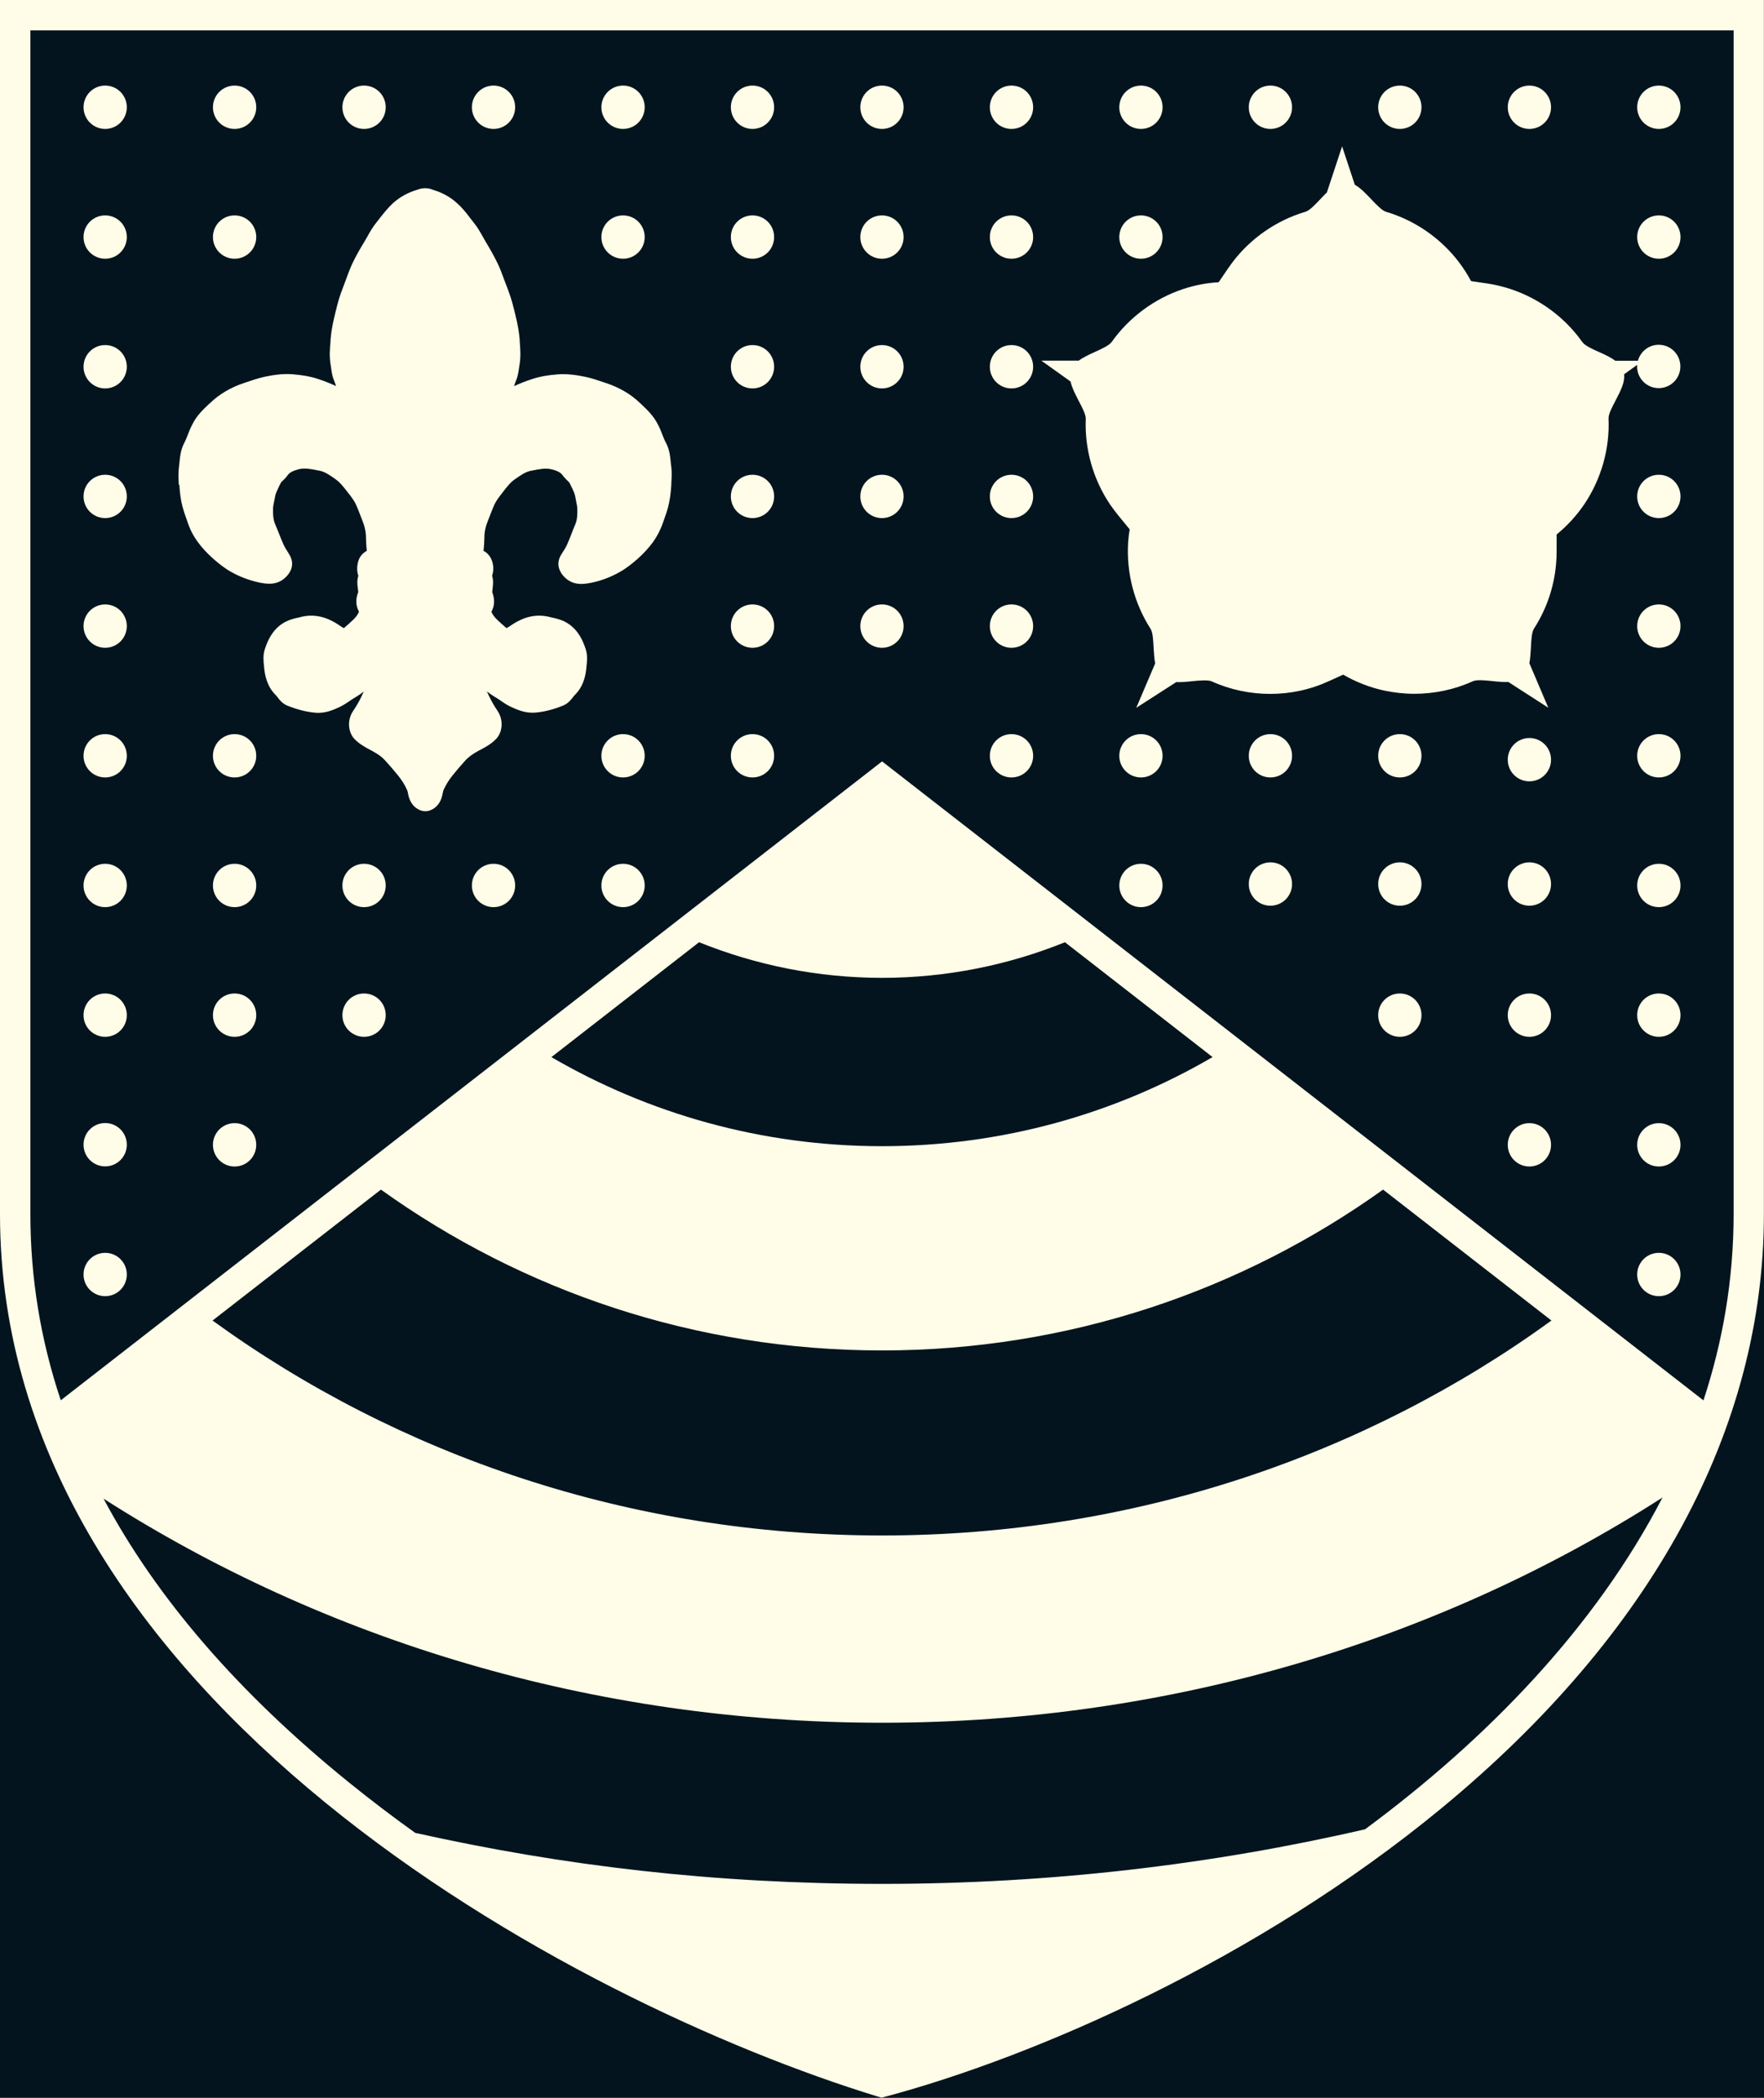 <svg width="53" height="63" viewBox="0 0 53 63" fill="none" xmlns="http://www.w3.org/2000/svg">
<rect x="0" y="0" width="53" height="63" fill="#808080" stroke="none"/>
<g clip-path="url(#clip0_13487_75)">
<rect width="53" height="63" fill="#04141F"/>
<path d="M3.16 3.872C3.52 3.872 3.81 3.581 3.81 3.221C3.81 2.861 3.52 2.57 3.16 2.57C2.8 2.57 2.51 2.861 2.51 3.221C2.51 3.581 2.8 3.872 3.16 3.872Z" fill="#FFFDE8"/>
<path d="M7.049 3.872C7.409 3.872 7.699 3.581 7.699 3.221C7.699 2.861 7.409 2.57 7.049 2.57C6.688 2.57 6.398 2.861 6.398 3.221C6.398 3.581 6.688 3.872 7.049 3.872Z" fill="#FFFDE8"/>
<path d="M10.938 3.872C11.299 3.872 11.589 3.581 11.589 3.221C11.589 2.861 11.299 2.57 10.938 2.57C10.578 2.57 10.288 2.861 10.288 3.221C10.288 3.581 10.578 3.872 10.938 3.872Z" fill="#FFFDE8"/>
<path d="M14.828 3.872C15.188 3.872 15.478 3.581 15.478 3.221C15.478 2.861 15.188 2.57 14.828 2.57C14.468 2.57 14.178 2.861 14.178 3.221C14.178 3.581 14.468 3.872 14.828 3.872Z" fill="#FFFDE8"/>
<path d="M18.72 3.872C19.08 3.872 19.37 3.581 19.37 3.221C19.37 2.861 19.08 2.57 18.72 2.57C18.359 2.57 18.069 2.861 18.069 3.221C18.069 3.581 18.359 3.872 18.72 3.872Z" fill="#FFFDE8"/>
<path d="M22.609 3.872C22.97 3.872 23.259 3.581 23.259 3.221C23.259 2.861 22.97 2.57 22.609 2.57C22.249 2.57 21.959 2.861 21.959 3.221C21.959 3.581 22.249 3.872 22.609 3.872Z" fill="#FFFDE8"/>
<path d="M26.499 3.872C26.859 3.872 27.149 3.581 27.149 3.221C27.149 2.861 26.859 2.57 26.499 2.57C26.139 2.57 25.849 2.861 25.849 3.221C25.849 3.581 26.139 3.872 26.499 3.872Z" fill="#FFFDE8"/>
<path d="M30.39 3.872C30.751 3.872 31.041 3.581 31.041 3.221C31.041 2.861 30.751 2.57 30.39 2.57C30.03 2.57 29.74 2.861 29.74 3.221C29.74 3.581 30.03 3.872 30.39 3.872Z" fill="#FFFDE8"/>
<path d="M34.28 3.872C34.64 3.872 34.93 3.581 34.93 3.221C34.93 2.861 34.64 2.57 34.28 2.57C33.92 2.57 33.63 2.861 33.63 3.221C33.63 3.581 33.92 3.872 34.28 3.872Z" fill="#FFFDE8"/>
<path d="M38.17 3.872C38.53 3.872 38.82 3.581 38.82 3.221C38.82 2.861 38.53 2.57 38.17 2.57C37.809 2.57 37.52 2.861 37.52 3.221C37.52 3.581 37.809 3.872 38.17 3.872Z" fill="#FFFDE8"/>
<path d="M42.059 3.872C42.419 3.872 42.709 3.581 42.709 3.221C42.709 2.861 42.419 2.57 42.059 2.57C41.698 2.57 41.408 2.861 41.408 3.221C41.408 3.581 41.698 3.872 42.059 3.872Z" fill="#FFFDE8"/>
<path d="M45.951 3.872C46.311 3.872 46.601 3.581 46.601 3.221C46.601 2.861 46.311 2.57 45.951 2.57C45.591 2.57 45.301 2.861 45.301 3.221C45.301 3.581 45.591 3.872 45.951 3.872Z" fill="#FFFDE8"/>
<path d="M49.841 3.872C50.201 3.872 50.491 3.581 50.491 3.221C50.491 2.861 50.201 2.57 49.841 2.57C49.48 2.57 49.19 2.861 49.19 3.221C49.19 3.581 49.48 3.872 49.841 3.872Z" fill="#FFFDE8"/>
<path d="M3.16 7.77C3.52 7.77 3.81 7.48 3.81 7.119C3.81 6.759 3.52 6.469 3.16 6.469C2.8 6.469 2.51 6.759 2.51 7.119C2.51 7.48 2.8 7.77 3.16 7.77Z" fill="#FFFDE8"/>
<path d="M7.049 7.77C7.409 7.77 7.699 7.48 7.699 7.119C7.699 6.759 7.409 6.469 7.049 6.469C6.688 6.469 6.398 6.759 6.398 7.119C6.398 7.48 6.688 7.77 7.049 7.77Z" fill="#FFFDE8"/>
<path d="M18.72 7.77C19.08 7.77 19.37 7.48 19.37 7.119C19.37 6.759 19.08 6.469 18.72 6.469C18.359 6.469 18.069 6.759 18.069 7.119C18.069 7.48 18.359 7.77 18.72 7.77Z" fill="#FFFDE8"/>
<path d="M22.609 7.77C22.97 7.77 23.259 7.48 23.259 7.119C23.259 6.759 22.97 6.469 22.609 6.469C22.249 6.469 21.959 6.759 21.959 7.119C21.959 7.48 22.249 7.77 22.609 7.77Z" fill="#FFFDE8"/>
<path d="M26.499 7.77C26.859 7.77 27.149 7.48 27.149 7.119C27.149 6.759 26.859 6.469 26.499 6.469C26.139 6.469 25.849 6.759 25.849 7.119C25.849 7.48 26.139 7.77 26.499 7.77Z" fill="#FFFDE8"/>
<path d="M30.39 7.77C30.751 7.77 31.041 7.48 31.041 7.119C31.041 6.759 30.751 6.469 30.39 6.469C30.03 6.469 29.74 6.759 29.74 7.119C29.74 7.48 30.03 7.77 30.39 7.77Z" fill="#FFFDE8"/>
<path d="M34.28 7.77C34.64 7.77 34.93 7.48 34.93 7.119C34.93 6.759 34.64 6.469 34.28 6.469C33.92 6.469 33.63 6.759 33.63 7.119C33.63 7.48 33.92 7.77 34.28 7.77Z" fill="#FFFDE8"/>
<path d="M49.841 7.77C50.201 7.77 50.491 7.48 50.491 7.119C50.491 6.759 50.201 6.469 49.841 6.469C49.48 6.469 49.19 6.759 49.19 7.119C49.19 7.48 49.48 7.77 49.841 7.77Z" fill="#FFFDE8"/>
<path d="M3.16 11.665C3.52 11.665 3.81 11.374 3.81 11.014C3.81 10.653 3.52 10.363 3.16 10.363C2.8 10.363 2.51 10.653 2.51 11.014C2.51 11.374 2.8 11.665 3.16 11.665Z" fill="#FFFDE8"/>
<path d="M22.609 11.665C22.97 11.665 23.259 11.374 23.259 11.014C23.259 10.653 22.97 10.363 22.609 10.363C22.249 10.363 21.959 10.653 21.959 11.014C21.959 11.374 22.249 11.665 22.609 11.665Z" fill="#FFFDE8"/>
<path d="M26.499 11.665C26.859 11.665 27.149 11.374 27.149 11.014C27.149 10.653 26.859 10.363 26.499 10.363C26.139 10.363 25.849 10.653 25.849 11.014C25.849 11.374 26.139 11.665 26.499 11.665Z" fill="#FFFDE8"/>
<path d="M30.39 11.665C30.751 11.665 31.041 11.374 31.041 11.014C31.041 10.653 30.751 10.363 30.39 10.363C30.03 10.363 29.74 10.653 29.74 11.014C29.74 11.374 30.03 11.665 30.39 11.665Z" fill="#FFFDE8"/>
<path d="M3.16 15.559C3.52 15.559 3.81 15.269 3.81 14.909C3.81 14.548 3.52 14.258 3.16 14.258C2.8 14.258 2.51 14.548 2.51 14.909C2.51 15.269 2.8 15.559 3.16 15.559Z" fill="#FFFDE8"/>
<path d="M22.609 15.559C22.97 15.559 23.259 15.269 23.259 14.909C23.259 14.548 22.97 14.258 22.609 14.258C22.249 14.258 21.959 14.548 21.959 14.909C21.959 15.269 22.249 15.559 22.609 15.559Z" fill="#FFFDE8"/>
<path d="M26.499 15.559C26.859 15.559 27.149 15.269 27.149 14.909C27.149 14.548 26.859 14.258 26.499 14.258C26.139 14.258 25.849 14.548 25.849 14.909C25.849 15.269 26.139 15.559 26.499 15.559Z" fill="#FFFDE8"/>
<path d="M26.499 19.454C26.859 19.454 27.149 19.163 27.149 18.803C27.149 18.443 26.859 18.152 26.499 18.152C26.139 18.152 25.849 18.443 25.849 18.803C25.849 19.163 26.139 19.454 26.499 19.454Z" fill="#FFFDE8"/>
<path d="M30.39 15.559C30.751 15.559 31.041 15.269 31.041 14.909C31.041 14.548 30.751 14.258 30.39 14.258C30.03 14.258 29.74 14.548 29.74 14.909C29.74 15.269 30.03 15.559 30.39 15.559Z" fill="#FFFDE8"/>
<path d="M49.841 14.258C49.48 14.258 49.19 14.548 49.19 14.909C49.19 15.269 49.48 15.559 49.841 15.559C50.201 15.559 50.491 15.269 50.491 14.909C50.491 14.548 50.201 14.258 49.841 14.258Z" fill="#FFFDE8"/>
<path d="M3.16 19.454C3.52 19.454 3.81 19.163 3.81 18.803C3.81 18.443 3.52 18.152 3.16 18.152C2.8 18.152 2.51 18.443 2.51 18.803C2.51 19.163 2.8 19.454 3.16 19.454Z" fill="#FFFDE8"/>
<path d="M22.609 19.454C22.97 19.454 23.259 19.163 23.259 18.803C23.259 18.443 22.97 18.152 22.609 18.152C22.249 18.152 21.959 18.443 21.959 18.803C21.959 19.163 22.249 19.454 22.609 19.454Z" fill="#FFFDE8"/>
<path d="M30.39 19.454C30.751 19.454 31.041 19.163 31.041 18.803C31.041 18.443 30.751 18.152 30.39 18.152C30.03 18.152 29.74 18.443 29.74 18.803C29.74 19.163 30.03 19.454 30.39 19.454Z" fill="#FFFDE8"/>
<path d="M22.609 23.348C22.97 23.348 23.259 23.058 23.259 22.698C23.259 22.337 22.97 22.047 22.609 22.047C22.249 22.047 21.959 22.337 21.959 22.698C21.959 23.058 22.249 23.348 22.609 23.348Z" fill="#FFFDE8"/>
<path d="M30.39 23.348C30.751 23.348 31.041 23.058 31.041 22.698C31.041 22.337 30.751 22.047 30.39 22.047C30.03 22.047 29.74 22.337 29.74 22.698C29.74 23.058 30.03 23.348 30.39 23.348Z" fill="#FFFDE8"/>
<path d="M49.841 18.152C49.48 18.152 49.19 18.443 49.19 18.803C49.19 19.163 49.48 19.454 49.841 19.454C50.201 19.454 50.491 19.163 50.491 18.803C50.491 18.443 50.201 18.152 49.841 18.152Z" fill="#FFFDE8"/>
<path d="M3.16 23.348C3.52 23.348 3.81 23.058 3.81 22.698C3.81 22.337 3.52 22.047 3.16 22.047C2.8 22.047 2.51 22.337 2.51 22.698C2.51 23.058 2.8 23.348 3.16 23.348Z" fill="#FFFDE8"/>
<path d="M7.049 22.047C6.688 22.047 6.398 22.337 6.398 22.698C6.398 23.058 6.688 23.348 7.049 23.348C7.409 23.348 7.699 23.058 7.699 22.698C7.699 22.337 7.409 22.047 7.049 22.047Z" fill="#FFFDE8"/>
<path d="M18.72 22.047C18.359 22.047 18.069 22.337 18.069 22.698C18.069 23.058 18.359 23.348 18.72 23.348C19.08 23.348 19.37 23.058 19.37 22.698C19.37 22.337 19.08 22.047 18.72 22.047Z" fill="#FFFDE8"/>
<path d="M34.28 22.047C33.92 22.047 33.63 22.337 33.63 22.698C33.63 23.058 33.92 23.348 34.28 23.348C34.64 23.348 34.93 23.058 34.93 22.698C34.93 22.337 34.64 22.047 34.28 22.047Z" fill="#FFFDE8"/>
<path d="M18.72 25.941C18.359 25.941 18.069 26.232 18.069 26.592C18.069 26.953 18.359 27.243 18.72 27.243C19.08 27.243 19.37 26.953 19.37 26.592C19.37 26.232 19.08 25.941 18.72 25.941Z" fill="#FFFDE8"/>
<path d="M34.28 25.941C33.92 25.941 33.63 26.232 33.63 26.592C33.63 26.953 33.92 27.243 34.28 27.243C34.64 27.243 34.93 26.953 34.93 26.592C34.93 26.232 34.64 25.941 34.28 25.941Z" fill="#FFFDE8"/>
<path d="M38.17 22.047C37.809 22.047 37.52 22.337 37.52 22.698C37.52 23.058 37.809 23.348 38.17 23.348C38.53 23.348 38.82 23.058 38.82 22.698C38.82 22.337 38.53 22.047 38.17 22.047Z" fill="#FFFDE8"/>
<path d="M42.059 22.047C41.698 22.047 41.408 22.337 41.408 22.698C41.408 23.058 41.698 23.348 42.059 23.348C42.419 23.348 42.709 23.058 42.709 22.698C42.709 22.337 42.419 22.047 42.059 22.047Z" fill="#FFFDE8"/>
<path d="M45.951 22.164C45.591 22.164 45.301 22.454 45.301 22.815C45.301 23.175 45.591 23.465 45.951 23.465C46.311 23.465 46.601 23.175 46.601 22.815C46.601 22.454 46.311 22.164 45.951 22.164Z" fill="#FFFDE8"/>
<path d="M49.841 22.047C49.48 22.047 49.19 22.337 49.19 22.698C49.19 23.058 49.48 23.348 49.841 23.348C50.201 23.348 50.491 23.058 50.491 22.698C50.491 22.337 50.201 22.047 49.841 22.047Z" fill="#FFFDE8"/>
<path d="M3.16 27.243C3.52 27.243 3.81 26.953 3.81 26.592C3.81 26.232 3.52 25.941 3.16 25.941C2.8 25.941 2.51 26.232 2.51 26.592C2.51 26.953 2.8 27.243 3.16 27.243Z" fill="#FFFDE8"/>
<path d="M7.049 25.941C6.688 25.941 6.398 26.232 6.398 26.592C6.398 26.953 6.688 27.243 7.049 27.243C7.409 27.243 7.699 26.953 7.699 26.592C7.699 26.232 7.409 25.941 7.049 25.941Z" fill="#FFFDE8"/>
<path d="M10.938 25.941C10.578 25.941 10.288 26.232 10.288 26.592C10.288 26.953 10.578 27.243 10.938 27.243C11.299 27.243 11.589 26.953 11.589 26.592C11.589 26.232 11.299 25.941 10.938 25.941Z" fill="#FFFDE8"/>
<path d="M14.828 25.941C14.468 25.941 14.178 26.232 14.178 26.592C14.178 26.953 14.468 27.243 14.828 27.243C15.188 27.243 15.478 26.953 15.478 26.592C15.478 26.232 15.188 25.941 14.828 25.941Z" fill="#FFFDE8"/>
<path d="M38.17 25.898C37.809 25.898 37.52 26.189 37.52 26.549C37.52 26.91 37.809 27.2 38.17 27.2C38.53 27.2 38.82 26.91 38.82 26.549C38.82 26.189 38.53 25.898 38.17 25.898Z" fill="#FFFDE8"/>
<path d="M42.059 25.898C41.698 25.898 41.408 26.189 41.408 26.549C41.408 26.91 41.698 27.2 42.059 27.2C42.419 27.2 42.709 26.91 42.709 26.549C42.709 26.189 42.419 25.898 42.059 25.898Z" fill="#FFFDE8"/>
<path d="M45.951 25.898C45.591 25.898 45.301 26.189 45.301 26.549C45.301 26.91 45.591 27.2 45.951 27.2C46.311 27.2 46.601 26.91 46.601 26.549C46.601 26.189 46.311 25.898 45.951 25.898Z" fill="#FFFDE8"/>
<path d="M49.841 25.941C49.48 25.941 49.19 26.232 49.19 26.592C49.19 26.953 49.48 27.243 49.841 27.243C50.201 27.243 50.491 26.953 50.491 26.592C50.491 26.232 50.201 25.941 49.841 25.941Z" fill="#FFFDE8"/>
<path d="M3.16 31.137C3.52 31.137 3.81 30.847 3.81 30.487C3.81 30.126 3.52 29.836 3.16 29.836C2.8 29.836 2.51 30.126 2.51 30.487C2.51 30.847 2.8 31.137 3.16 31.137Z" fill="#FFFDE8"/>
<path d="M7.049 29.836C6.688 29.836 6.398 30.126 6.398 30.487C6.398 30.847 6.688 31.137 7.049 31.137C7.409 31.137 7.699 30.847 7.699 30.487C7.699 30.126 7.409 29.836 7.049 29.836Z" fill="#FFFDE8"/>
<path d="M10.938 29.836C10.578 29.836 10.288 30.126 10.288 30.487C10.288 30.847 10.578 31.137 10.938 31.137C11.299 31.137 11.589 30.847 11.589 30.487C11.589 30.126 11.299 29.836 10.938 29.836Z" fill="#FFFDE8"/>
<path d="M42.059 29.836C41.698 29.836 41.408 30.126 41.408 30.487C41.408 30.847 41.698 31.137 42.059 31.137C42.419 31.137 42.709 30.847 42.709 30.487C42.709 30.126 42.419 29.836 42.059 29.836Z" fill="#FFFDE8"/>
<path d="M45.951 29.836C45.591 29.836 45.301 30.126 45.301 30.487C45.301 30.847 45.591 31.137 45.951 31.137C46.311 31.137 46.601 30.847 46.601 30.487C46.601 30.126 46.311 29.836 45.951 29.836Z" fill="#FFFDE8"/>
<path d="M49.841 29.836C49.48 29.836 49.19 30.126 49.19 30.487C49.19 30.847 49.48 31.137 49.841 31.137C50.201 31.137 50.491 30.847 50.491 30.487C50.491 30.126 50.201 29.836 49.841 29.836Z" fill="#FFFDE8"/>
<path d="M3.16 35.028C3.52 35.028 3.81 34.738 3.81 34.377C3.81 34.017 3.52 33.727 3.16 33.727C2.8 33.727 2.51 34.017 2.51 34.377C2.51 34.738 2.8 35.028 3.16 35.028Z" fill="#FFFDE8"/>
<path d="M7.049 33.73C6.688 33.73 6.398 34.021 6.398 34.381C6.398 34.742 6.688 35.032 7.049 35.032C7.409 35.032 7.699 34.742 7.699 34.381C7.699 34.021 7.409 33.73 7.049 33.73Z" fill="#FFFDE8"/>
<path d="M45.951 33.73C45.591 33.73 45.301 34.021 45.301 34.381C45.301 34.742 45.591 35.032 45.951 35.032C46.311 35.032 46.601 34.742 46.601 34.381C46.601 34.021 46.311 33.73 45.951 33.73Z" fill="#FFFDE8"/>
<path d="M49.841 33.73C49.48 33.73 49.19 34.021 49.19 34.381C49.19 34.742 49.48 35.032 49.841 35.032C50.201 35.032 50.491 34.742 50.491 34.381C50.491 34.021 50.201 33.73 49.841 33.73Z" fill="#FFFDE8"/>
<path d="M3.16 38.926C3.52 38.926 3.81 38.636 3.81 38.276C3.81 37.915 3.52 37.625 3.16 37.625C2.8 37.625 2.51 37.915 2.51 38.276C2.51 38.636 2.8 38.926 3.16 38.926Z" fill="#FFFDE8"/>
<path d="M49.841 37.625C49.48 37.625 49.19 37.915 49.19 38.276C49.19 38.636 49.48 38.926 49.841 38.926C50.201 38.926 50.491 38.636 50.491 38.276C50.491 37.915 50.201 37.625 49.841 37.625Z" fill="#FFFDE8"/>
<path d="M5.388 14.551C5.403 14.82 5.434 15.037 5.489 15.235C5.516 15.339 5.55 15.437 5.586 15.538C5.605 15.584 5.62 15.633 5.635 15.678C5.706 15.895 5.809 16.094 5.938 16.271C6.069 16.451 6.228 16.622 6.405 16.778C6.563 16.916 6.734 17.056 6.933 17.169C7.198 17.319 7.479 17.426 7.772 17.49C7.983 17.533 8.337 17.609 8.618 17.3C8.862 17.032 8.771 16.781 8.694 16.656L8.642 16.57C8.594 16.497 8.551 16.424 8.52 16.357C8.465 16.237 8.419 16.115 8.371 15.996C8.337 15.907 8.3 15.822 8.264 15.736C8.206 15.596 8.2 15.437 8.203 15.287C8.203 15.214 8.221 15.132 8.239 15.043C8.249 14.997 8.261 14.948 8.267 14.902C8.285 14.808 8.334 14.713 8.386 14.603C8.404 14.566 8.423 14.53 8.441 14.493C8.447 14.481 8.481 14.45 8.502 14.429C8.545 14.389 8.597 14.34 8.639 14.276C8.7 14.191 8.795 14.139 8.984 14.09C9.155 14.047 9.357 14.087 9.567 14.13L9.604 14.136C9.763 14.169 9.9 14.264 10.065 14.38L10.098 14.405C10.214 14.487 10.312 14.612 10.416 14.744L10.465 14.808C10.553 14.918 10.642 15.034 10.697 15.156C10.74 15.248 10.776 15.345 10.813 15.44C10.834 15.501 10.859 15.559 10.883 15.62C10.959 15.807 10.996 15.975 10.996 16.149C10.996 16.274 11.005 16.405 11.021 16.543C11.005 16.549 10.99 16.558 10.975 16.57C10.853 16.647 10.77 16.778 10.743 16.946C10.721 17.062 10.727 17.181 10.767 17.291C10.721 17.429 10.737 17.56 10.749 17.649L10.755 17.704C10.755 17.725 10.761 17.747 10.764 17.774C10.721 17.899 10.657 18.101 10.764 18.324C10.77 18.339 10.779 18.354 10.785 18.373C10.752 18.455 10.691 18.538 10.611 18.614C10.523 18.7 10.425 18.782 10.331 18.864C10.288 18.84 10.248 18.816 10.208 18.788C9.824 18.522 9.448 18.434 9.067 18.522L8.993 18.541C8.832 18.574 8.648 18.617 8.468 18.739C8.169 18.944 8.038 19.249 7.959 19.491C7.897 19.674 7.916 19.848 7.931 19.992L7.937 20.056C7.959 20.282 8.02 20.615 8.291 20.881C8.31 20.899 8.325 20.92 8.34 20.942C8.398 21.018 8.487 21.134 8.642 21.195C8.938 21.311 9.201 21.379 9.464 21.403C9.778 21.434 10.028 21.314 10.23 21.22C10.324 21.174 10.407 21.116 10.483 21.067C10.523 21.04 10.563 21.009 10.605 20.985C10.703 20.927 10.819 20.856 10.932 20.765C10.911 20.807 10.889 20.85 10.871 20.893C10.801 21.049 10.712 21.198 10.608 21.354C10.431 21.614 10.45 21.983 10.651 22.194C10.798 22.347 10.972 22.439 11.124 22.521L11.182 22.552C11.356 22.646 11.478 22.732 11.567 22.833C11.701 22.979 11.826 23.126 11.952 23.279C12.077 23.435 12.165 23.575 12.232 23.728C12.242 23.749 12.251 23.786 12.257 23.823C12.278 23.926 12.312 24.082 12.446 24.217C12.471 24.241 12.605 24.363 12.779 24.363C12.953 24.363 13.087 24.241 13.112 24.217C13.249 24.082 13.28 23.926 13.301 23.823C13.31 23.786 13.316 23.749 13.325 23.728C13.393 23.575 13.481 23.431 13.606 23.276C13.728 23.123 13.857 22.976 13.988 22.83C14.079 22.732 14.201 22.643 14.373 22.549L14.434 22.518C14.586 22.436 14.76 22.344 14.907 22.191C15.108 21.98 15.127 21.611 14.95 21.351C14.846 21.198 14.76 21.046 14.687 20.89C14.669 20.847 14.647 20.804 14.626 20.762C14.739 20.85 14.855 20.924 14.953 20.982C14.995 21.006 15.035 21.037 15.075 21.064C15.148 21.113 15.23 21.171 15.328 21.217C15.53 21.311 15.78 21.427 16.091 21.4C16.357 21.376 16.616 21.311 16.912 21.192C17.065 21.131 17.157 21.015 17.215 20.939C17.23 20.917 17.245 20.896 17.264 20.878C17.538 20.612 17.596 20.279 17.618 20.053L17.624 19.989C17.639 19.848 17.657 19.674 17.596 19.491C17.517 19.249 17.386 18.944 17.086 18.739C16.909 18.617 16.726 18.577 16.561 18.541L16.485 18.522C16.1 18.434 15.728 18.522 15.343 18.788C15.304 18.816 15.261 18.84 15.218 18.864C15.123 18.782 15.029 18.7 14.94 18.614C14.858 18.538 14.8 18.455 14.763 18.373C14.772 18.354 14.782 18.339 14.788 18.324C14.888 18.11 14.836 17.918 14.788 17.774C14.794 17.75 14.797 17.725 14.797 17.701L14.803 17.646C14.812 17.557 14.83 17.429 14.785 17.291C14.821 17.184 14.834 17.065 14.809 16.946C14.778 16.781 14.696 16.647 14.574 16.57C14.559 16.561 14.543 16.552 14.528 16.546C14.543 16.412 14.55 16.28 14.553 16.152C14.553 15.975 14.589 15.807 14.666 15.623C14.69 15.562 14.711 15.504 14.736 15.443C14.772 15.348 14.809 15.254 14.852 15.159C14.907 15.037 14.998 14.921 15.084 14.811L15.133 14.747C15.236 14.615 15.334 14.49 15.45 14.408L15.484 14.383C15.646 14.27 15.786 14.172 15.945 14.139L15.981 14.133C16.195 14.09 16.393 14.05 16.564 14.093C16.754 14.139 16.848 14.191 16.909 14.279C16.955 14.343 17.007 14.392 17.047 14.432C17.068 14.453 17.102 14.484 17.108 14.496C17.126 14.533 17.144 14.569 17.163 14.606C17.218 14.716 17.264 14.811 17.282 14.905C17.291 14.951 17.3 15 17.309 15.046C17.328 15.135 17.346 15.217 17.346 15.29C17.349 15.44 17.346 15.599 17.288 15.739C17.251 15.825 17.215 15.914 17.181 16.005C17.135 16.124 17.086 16.247 17.035 16.363C17.004 16.433 16.958 16.503 16.912 16.576L16.858 16.662C16.781 16.787 16.693 17.035 16.937 17.307C17.218 17.615 17.572 17.539 17.789 17.496C18.076 17.435 18.356 17.328 18.622 17.178C18.823 17.065 18.994 16.925 19.153 16.787C19.33 16.631 19.486 16.46 19.62 16.28C19.745 16.103 19.849 15.904 19.922 15.688C19.938 15.642 19.956 15.593 19.971 15.547C20.008 15.446 20.042 15.348 20.069 15.245C20.121 15.046 20.154 14.829 20.17 14.56V14.508C20.179 14.356 20.191 14.2 20.17 14.032C20.164 13.986 20.161 13.943 20.154 13.894C20.136 13.708 20.118 13.497 20.002 13.286C19.962 13.213 19.932 13.134 19.901 13.054C19.883 13.005 19.864 12.957 19.843 12.908C19.828 12.871 19.81 12.834 19.791 12.798L19.77 12.755C19.645 12.498 19.449 12.312 19.275 12.147L19.223 12.098C18.955 11.841 18.619 11.643 18.231 11.511L18.121 11.475C17.96 11.42 17.792 11.362 17.608 11.322C17.377 11.273 17.071 11.218 16.751 11.243C16.448 11.267 16.207 11.31 15.991 11.383C15.789 11.447 15.609 11.521 15.444 11.597L15.465 11.539C15.478 11.499 15.49 11.46 15.508 11.423C15.557 11.301 15.575 11.182 15.591 11.075C15.597 11.041 15.6 11.011 15.606 10.977C15.652 10.72 15.633 10.479 15.615 10.247V10.21C15.585 9.825 15.487 9.456 15.401 9.126C15.346 8.918 15.27 8.716 15.194 8.521L15.117 8.316C15.069 8.185 15.02 8.053 14.959 7.928C14.846 7.69 14.717 7.467 14.595 7.265C14.562 7.21 14.531 7.155 14.501 7.1C14.424 6.963 14.345 6.822 14.235 6.688C14.198 6.642 14.162 6.593 14.125 6.547C14.012 6.398 13.893 6.245 13.738 6.108C13.533 5.918 13.289 5.784 13.017 5.704C12.974 5.686 12.895 5.652 12.773 5.652C12.657 5.652 12.577 5.686 12.532 5.701C12.257 5.781 12.013 5.915 11.805 6.104C11.652 6.245 11.533 6.398 11.417 6.544C11.381 6.59 11.344 6.639 11.307 6.685C11.198 6.819 11.118 6.96 11.042 7.097C11.011 7.152 10.981 7.207 10.947 7.262C10.822 7.464 10.694 7.687 10.581 7.925C10.523 8.05 10.474 8.182 10.425 8.313L10.349 8.518C10.276 8.71 10.196 8.912 10.144 9.123C10.059 9.453 9.961 9.822 9.931 10.207V10.244C9.909 10.476 9.891 10.717 9.937 10.974C9.943 11.008 9.946 11.038 9.952 11.072C9.967 11.179 9.983 11.301 10.034 11.42C10.05 11.457 10.062 11.496 10.077 11.536C10.083 11.554 10.089 11.573 10.095 11.594C9.931 11.518 9.751 11.444 9.552 11.38C9.335 11.307 9.091 11.264 8.792 11.24C8.471 11.215 8.163 11.27 7.934 11.319C7.754 11.359 7.586 11.417 7.421 11.472L7.314 11.508C6.924 11.64 6.591 11.838 6.322 12.095L6.267 12.144C6.093 12.309 5.898 12.495 5.776 12.752L5.754 12.795C5.736 12.831 5.718 12.868 5.702 12.905C5.681 12.953 5.663 13.002 5.644 13.054C5.614 13.134 5.583 13.213 5.544 13.286C5.431 13.494 5.409 13.708 5.391 13.894C5.388 13.94 5.382 13.986 5.376 14.032C5.354 14.2 5.361 14.356 5.37 14.508V14.56L5.388 14.551Z" fill="#FFFDE8"/>
<path d="M52.087 36.463C52.087 38.418 51.764 40.284 51.181 42.056L26.502 22.866L1.826 42.053C1.218 40.238 0.913 38.372 0.913 36.466V0.913H52.087V36.466V36.463ZM16.568 31.746L21.003 28.297C22.704 28.981 24.557 29.366 26.502 29.366C28.446 29.366 30.299 28.981 31.997 28.297L36.432 31.746C33.514 33.447 30.119 34.422 26.498 34.422C22.878 34.422 19.483 33.444 16.565 31.746M26.498 40.556C32.113 40.556 37.309 38.763 41.555 35.726L46.614 39.658C41.036 43.706 34.063 46.113 26.502 46.113C18.94 46.113 11.967 43.706 6.386 39.658L11.445 35.726C15.688 38.766 20.884 40.556 26.502 40.556M41.008 54.938C36.402 56.001 31.536 56.576 26.502 56.576C21.467 56.576 16.94 56.038 12.477 55.045C11.805 54.566 11.14 54.059 10.477 53.524C7.165 50.842 4.704 47.998 3.111 45.007C9.732 49.241 17.795 51.737 26.505 51.737C35.214 51.737 43.316 49.229 49.95 44.973C47.932 48.874 44.681 52.226 41.012 54.938M0 0V36.463C0 51.028 17.245 60.165 26.364 62.96L26.489 62.997L26.614 62.963C31.041 61.781 37.751 58.885 43.307 54.306C49.645 49.082 52.997 42.911 52.997 36.459V0H0Z" fill="#FFFDE8"/>
<path d="M32.167 11.466C32.204 11.632 32.292 11.812 32.408 12.035C32.509 12.227 32.625 12.444 32.622 12.579C32.586 13.48 32.842 14.393 33.349 15.145C33.425 15.258 33.508 15.364 33.59 15.468L33.941 15.896C33.92 16.027 33.904 16.162 33.895 16.296C33.84 17.203 34.078 18.12 34.567 18.881C34.64 18.991 34.649 19.238 34.661 19.458C34.671 19.638 34.683 19.791 34.707 19.925L34.139 21.257L35.342 20.484C35.48 20.491 35.638 20.478 35.825 20.457C36.057 20.433 36.304 20.417 36.408 20.463C36.957 20.713 37.562 20.839 38.166 20.839C38.465 20.839 38.764 20.808 39.061 20.744C39.36 20.68 39.653 20.582 39.931 20.454L40.355 20.261C40.737 20.481 41.155 20.646 41.597 20.741C41.894 20.802 42.193 20.836 42.492 20.836C43.096 20.836 43.701 20.71 44.25 20.46C44.373 20.405 44.617 20.433 44.837 20.454C45.023 20.475 45.181 20.487 45.319 20.481L46.519 21.254L45.951 19.919C45.975 19.785 45.987 19.635 45.997 19.452C46.006 19.235 46.018 18.988 46.091 18.875C46.531 18.193 46.766 17.399 46.769 16.577V16.052C47.086 15.792 47.367 15.487 47.602 15.142C48.109 14.387 48.369 13.477 48.329 12.572C48.323 12.438 48.439 12.221 48.54 12.029C48.711 11.705 48.824 11.463 48.796 11.24L49.193 10.956C49.193 10.975 49.187 10.99 49.187 11.005C49.187 11.366 49.477 11.656 49.837 11.656C50.197 11.656 50.487 11.366 50.487 11.005C50.487 10.645 50.197 10.354 49.837 10.354C49.535 10.354 49.288 10.559 49.211 10.834H48.533C48.408 10.742 48.243 10.66 48.042 10.571C47.843 10.483 47.621 10.382 47.541 10.272C47.019 9.533 46.256 8.971 45.395 8.684C45.163 8.607 44.922 8.549 44.675 8.512L44.199 8.442C44.095 8.25 43.976 8.06 43.841 7.883C43.295 7.159 42.513 6.618 41.649 6.362C41.521 6.325 41.353 6.145 41.201 5.986C41.014 5.788 40.865 5.638 40.706 5.549L40.324 4.395L39.867 5.778C39.806 5.839 39.738 5.907 39.668 5.983C39.519 6.142 39.351 6.319 39.225 6.359C38.358 6.615 37.577 7.153 37.027 7.88C36.982 7.941 36.939 8.002 36.896 8.063L36.615 8.476C36.255 8.497 35.898 8.564 35.55 8.68C34.689 8.965 33.926 9.53 33.401 10.269C33.324 10.376 33.102 10.477 32.9 10.568C32.699 10.657 32.537 10.739 32.408 10.831H31.288L32.161 11.454L32.167 11.466Z" fill="#FFFDE8"/>
</g>
<defs>
<clipPath id="clip0_13487_75">
<rect width="53" height="63" fill="white"/>
</clipPath>
</defs>
</svg>

